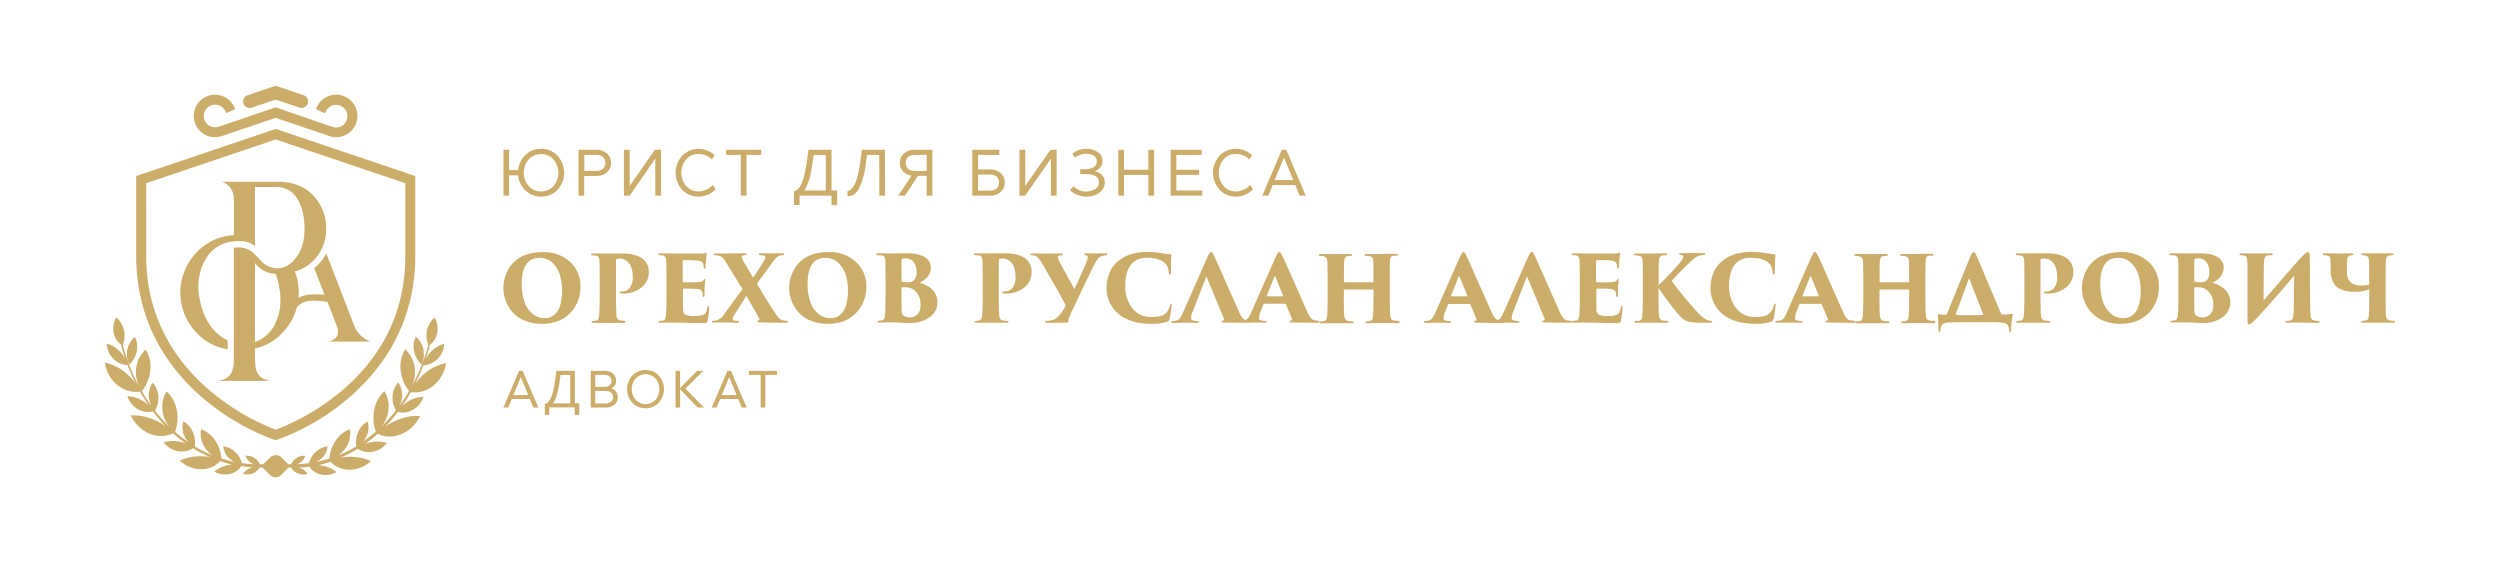 <?xml version="1.0" encoding="UTF-8"?> <svg xmlns="http://www.w3.org/2000/svg" id="Слой_1" data-name="Слой 1" viewBox="0 0 882.38 199.02"><defs><style>.cls-1{fill:#ccac69;}</style></defs><path class="cls-1" d="M45.13,127.32a8.4,8.4,0,0,0,.49,1.35,7.38,7.38,0,0,0,.94-1,8.48,8.48,0,0,0,.76-1.12,8.3,8.3,0,0,0,.92-2.47,7.4,7.4,0,0,0,.12-2.61,7.19,7.19,0,0,0-.75-2.58A7.8,7.8,0,0,0,45,123.26a8.33,8.33,0,0,0-.16,1.33,6.88,6.88,0,0,0,0,1.36A11.05,11.05,0,0,0,45.13,127.32Z"></path><path class="cls-1" d="M72.45,141.2a81.71,81.71,0,0,0,24.33,14l.54.17.54-.17a81.71,81.71,0,0,0,24.33-14c11.12-9.21,24.38-25.5,24.38-50.86V62.14L97.32,45.5,48.07,62.14v28.2C48.07,115.7,61.33,132,72.45,141.2ZM51.59,64.66,97.32,49.22l45.73,15.44V90.34c0,19.22-7.74,35.39-23,48.07a81,81,0,0,1-22.72,13.25c-5.19-1.89-45.73-18.09-45.73-61.32Z"></path><path class="cls-1" d="M151.79,130.38a18.26,18.26,0,0,0-1.66,1.23,19.64,19.64,0,0,0-3.58,3.86c.72-1.42,1.35-2.79,1.9-4.09.17-.38.32-.75.46-1.12s.29-.72.43-1.07a3.05,3.05,0,0,1,.13-.32,7.69,7.69,0,0,0,1.26-.13,8,8,0,0,0,1.31-.42,7.79,7.79,0,0,0,2.34-1.56,8.91,8.91,0,0,0,1.69-2.41,9,9,0,0,0,.75-3,9.75,9.75,0,0,0-2.49,1,11.35,11.35,0,0,0-2.12,1.68,11.06,11.06,0,0,0-.9,1c-.28.37-.53.75-.78,1.15a6.65,6.65,0,0,0-.33.58l.19-.57c.11-.29.21-.58.29-.85.17-.56.33-1.06.47-1.52.29-.91.46-1.64.6-2.14l0,0a7.31,7.31,0,0,0,.61-.52,6.22,6.22,0,0,0,.87-1,7.39,7.39,0,0,0,.65-1.21c.09-.21.17-.43.24-.65s.07-.22.11-.33.05-.23.07-.35a7.84,7.84,0,0,0,.07-2.82,8,8,0,0,0-1-2.75,8.86,8.86,0,0,0-1.79,2.28,8.31,8.31,0,0,0-.94,2.54c0,.11,0,.22,0,.33s0,.22-.05.33,0,.43-.06.65a7.41,7.41,0,0,0,.06,1.33,10.93,10.93,0,0,0,.27,1.29,6.55,6.55,0,0,0,.35.93c-.14.48-.31,1.17-.59,2l-.48,1.5c-.08.28-.19.56-.29.85s-.22.59-.33.9l-.35,1c-.11.33-.26.67-.4,1l-.43,1.06c-.14.36-.29.73-.46,1.1-.7,1.6-1.52,3.32-2.48,5.09a12.27,12.27,0,0,0,1-6.16,11.17,11.17,0,0,0-.38-1.93,9.86,9.86,0,0,0-.7-1.8,11.11,11.11,0,0,0-2.31-3.09,11.68,11.68,0,0,0-1.62,7.43,11.37,11.37,0,0,0,.32,1.91,15.47,15.47,0,0,0,.62,1.89,12.68,12.68,0,0,0,2.06,3.49c-.57,1-1.19,2-1.84,3l-.87,1.28c-.14.22-.29.43-.45.64l-.34.47c.16-.29.3-.57.43-.86a9.53,9.53,0,0,0,.62-2.61,7.93,7.93,0,0,0-.28-2.58,7.18,7.18,0,0,0-1.12-2.32,8,8,0,0,0-2,4.79c0,.22,0,.44,0,.66s0,.43,0,.65a9.77,9.77,0,0,0,.21,1.3,8.91,8.91,0,0,0,1,2.44l-1,1.23q-.25.3-.51.63c-.18.2-.36.4-.53.61l-1.09,1.22c-.36.4-.75.78-1.13,1.18l-.58.59a3.83,3.83,0,0,1-.28.29l0,0a11.59,11.59,0,0,0,2.36-5,10.89,10.89,0,0,0,.18-2q0-.48,0-1c0-.31-.08-.64-.14-.95a10.57,10.57,0,0,0-.52-1.85,10.41,10.41,0,0,0-.86-1.74,12.65,12.65,0,0,0-3.82,8.43c0,.33,0,.66,0,1s0,.65,0,1a13.58,13.58,0,0,0,.84,3.85c-.25.21-.49.44-.75.64-.42.35-.83.72-1.26,1l-1.3,1c-.22.16-.43.33-.65.48L128,156l-.32.22L128,156a7.51,7.51,0,0,0,1.47-2.23,6.83,6.83,0,0,0,.41-1.23,6.92,6.92,0,0,0,.18-1.28,7.31,7.31,0,0,0-.32-2.53,7,7,0,0,0-2,1.65,7.59,7.59,0,0,0-1.35,2.15,8.16,8.16,0,0,0-.68,2.51,9.88,9.88,0,0,0-.07,1.33,8,8,0,0,0,.12,1.18l-.37.22c-.45.27-.89.55-1.36.78a45.58,45.58,0,0,1-4.72,2.23l.4-.25A9.68,9.68,0,0,0,121,159.3c.21-.21.41-.42.59-.64a7.08,7.08,0,0,0,.51-.71,8.61,8.61,0,0,0,1.31-3.11,9.28,9.28,0,0,0,.19-1.66c0-.28,0-.56,0-.83s-.06-.57-.11-.86c-.26.11-.53.21-.79.33s-.5.24-.74.37-.46.29-.68.45-.44.3-.65.47a9.43,9.43,0,0,0-1.16,1.12,9,9,0,0,0-1,1.28c-.16.23-.3.47-.44.72s-.28.48-.41.73a12.61,12.61,0,0,0-.66,1.59c-.1.27-.18.56-.26.85s-.15.56-.21.85a11.41,11.41,0,0,0-.2,1.57c-1,.32-2,.6-2.92.83l-.61.16-.3.07-.3.06-.58.12.44-.22a3,3,0,0,0,.54-.32,8.16,8.16,0,0,0,1-.78,6.07,6.07,0,0,0,.8-.89l.18-.23.16-.26c.1-.17.19-.35.28-.53a7,7,0,0,0,.64-2.28,5.8,5.8,0,0,0-1.2.24,3.73,3.73,0,0,0-.56.2c-.18.08-.37.14-.54.22a6.44,6.44,0,0,0-1,.59c-.32.22-.62.5-.92.75a8.05,8.05,0,0,0-1.51,1.89c-.1.18-.2.37-.29.56s-.18.37-.26.56a7.35,7.35,0,0,0-.3.94l-.18,0-1,.13c-.32,0-.64.09-1,.1l-1.71.12-.3,0a5.78,5.78,0,0,0,1-.5,5.21,5.21,0,0,0,1.18-1.06,4.9,4.9,0,0,0,.75-1.41,3.9,3.9,0,0,0-.84,0,4.28,4.28,0,0,0-.81.12,4.52,4.52,0,0,0-1.47.66l-.33.24-.32.25a5.22,5.22,0,0,0-.57.58,5.28,5.28,0,0,0-.7,1.14h-1l-2.4-2.4a2.81,2.81,0,0,0-4,0l-2.4,2.39H91.7a5.28,5.28,0,0,0-.7-1.14,5.22,5.22,0,0,0-.57-.58l-.31-.25a4.15,4.15,0,0,0-.34-.24,4.43,4.43,0,0,0-1.47-.66,4.29,4.29,0,0,0-.8-.12,3.93,3.93,0,0,0-.84,0,4.87,4.87,0,0,0,.74,1.41,5.21,5.21,0,0,0,1.18,1.06,6.13,6.13,0,0,0,1,.5l-.3,0-1.71-.12c-.31,0-.62-.06-1-.1l-1-.13-.18,0a9.4,9.4,0,0,0-.31-.94,5.69,5.69,0,0,0-.26-.56c-.09-.19-.19-.38-.29-.56a8.05,8.05,0,0,0-1.51-1.89,9.69,9.69,0,0,0-.92-.75,6.83,6.83,0,0,0-1-.59l-.55-.22a3.73,3.73,0,0,0-.56-.2,5.8,5.8,0,0,0-1.2-.24,6.77,6.77,0,0,0,.65,2.28,5.36,5.36,0,0,0,.28.53l.16.26a2,2,0,0,0,.17.23,7.48,7.48,0,0,0,.8.89,9.07,9.07,0,0,0,1,.78,3.33,3.33,0,0,0,.54.32l.44.22-.58-.12-.3-.06-.3-.07-.61-.16c-.94-.23-1.92-.51-2.92-.83a11.41,11.41,0,0,0-.2-1.57c-.06-.29-.13-.57-.21-.85s-.16-.58-.26-.85a11.29,11.29,0,0,0-.66-1.59c-.13-.25-.27-.49-.41-.73s-.28-.49-.43-.72a9.88,9.88,0,0,0-1-1.28,8.77,8.77,0,0,0-1.16-1.12c-.21-.17-.43-.32-.65-.47s-.45-.31-.68-.45-.48-.26-.74-.37-.52-.22-.79-.33c0,.29-.08.58-.1.86a7.61,7.61,0,0,0,0,.83,9.27,9.27,0,0,0,.18,1.66A8.79,8.79,0,0,0,72.31,158a7.08,7.08,0,0,0,.51.71c.19.22.38.43.59.64a11,11,0,0,0,1.36,1.18c.13.09.27.17.41.25a45.71,45.71,0,0,1-4.73-2.23c-.47-.23-.91-.51-1.36-.78l-.36-.22a8,8,0,0,0,.11-1.18,9.87,9.87,0,0,0-.06-1.33,8.46,8.46,0,0,0-.69-2.51,7.59,7.59,0,0,0-1.35-2.15,7.92,7.92,0,0,0-.92-.91,8.8,8.8,0,0,0-1.1-.74,7.07,7.07,0,0,0-.31,2.53,7.87,7.87,0,0,0,.17,1.28,6.16,6.16,0,0,0,.42,1.23A7.48,7.48,0,0,0,66.46,156l.27.27L66.4,156l-.67-.46c-.22-.15-.43-.32-.65-.48l-1.3-1c-.43-.33-.84-.7-1.26-1-.25-.2-.5-.43-.74-.64a14.3,14.3,0,0,0,.84-3.85c0-.33,0-.66,0-1s0-.66,0-1a12.84,12.84,0,0,0-.25-1.89,11.64,11.64,0,0,0-3.58-6.54,10.35,10.35,0,0,0-.85,1.74,10.59,10.59,0,0,0-.53,1.85,7.74,7.74,0,0,0-.13.95c0,.32,0,.64,0,1a13.1,13.1,0,0,0,.18,2,11.59,11.59,0,0,0,2.36,5l0,0-.29-.29-.57-.59c-.38-.4-.77-.78-1.14-1.18l-1.08-1.22-.54-.61q-.25-.33-.51-.63l-1-1.23a8.33,8.33,0,0,0,1-2.44,7.33,7.33,0,0,0,.21-1.3c0-.22,0-.43,0-.65s0-.44,0-.66a7.93,7.93,0,0,0-2-4.79,8.5,8.5,0,0,0-.67,1.12,7.56,7.56,0,0,0-.45,1.2,7.93,7.93,0,0,0-.27,2.58,9.16,9.16,0,0,0,.61,2.61c.13.29.28.57.43.86l-.34-.47c-.16-.21-.31-.42-.45-.64l-.86-1.28c-.66-1-1.27-2-1.85-3a13,13,0,0,0,2.07-3.49,15.42,15.42,0,0,0,.61-1.89,11.37,11.37,0,0,0,.32-1.91,11.67,11.67,0,0,0-1.61-7.43,11,11,0,0,0-2.32,3.09,9.83,9.83,0,0,0-.69,1.8,11.32,11.32,0,0,0,.65,8.09c-1-1.77-1.79-3.49-2.48-5.09-.18-.37-.32-.74-.47-1.1L45.72,129c-.14-.34-.28-.68-.4-1L45,127l-.32-.9c-.11-.29-.21-.57-.3-.85-.17-.54-.33-1-.47-1.5-.29-.84-.46-1.53-.6-2a6.55,6.55,0,0,0,.35-.93,8,8,0,0,0,.27-1.29,7.41,7.41,0,0,0,.06-1.33c0-.22,0-.44-.05-.65l-.06-.33c0-.11,0-.22-.05-.33a8.31,8.31,0,0,0-.94-2.54A8.86,8.86,0,0,0,41.07,112a8.26,8.26,0,0,0-1,2.75,8.08,8.08,0,0,0,.07,2.82c0,.12.05.23.08.35s.06.22.1.33.16.44.25.65a7.34,7.34,0,0,0,.64,1.21,6.28,6.28,0,0,0,.88,1,6,6,0,0,0,.61.52v0c.14.5.31,1.23.61,2.14l.46,1.52c.08.27.19.56.29.85l.2.57-.33-.58c-.26-.4-.51-.78-.78-1.15a9.86,9.86,0,0,0-.91-1,11.35,11.35,0,0,0-2.12-1.68,9.54,9.54,0,0,0-2.48-1,8.77,8.77,0,0,0,.75,3,8.67,8.67,0,0,0,1.68,2.41,7.71,7.71,0,0,0,2.35,1.56,7.58,7.58,0,0,0,1.3.42,7.7,7.7,0,0,0,1.27.13c0,.1.08.21.13.32.13.35.28.71.42,1.07s.29.74.46,1.12c.55,1.3,1.19,2.67,1.91,4.09a19.39,19.39,0,0,0-3.59-3.86,16.83,16.83,0,0,0-1.65-1.23c-.58-.38-1.2-.71-1.8-1A15.17,15.17,0,0,0,37,128a14.3,14.3,0,0,0,.6,2.38c.06.19.13.38.2.57s.16.37.25.55c.17.36.36.71.55,1.06s.41.67.63,1,.47.61.72.9A13.47,13.47,0,0,0,41.55,136a13.2,13.2,0,0,0,1.86,1.18,9.67,9.67,0,0,0,2,.78,10,10,0,0,0,4,.27c.58,1,1.19,2,1.86,3.08l.86,1.31c.11.18.24.36.37.54l-.17-.18a10.45,10.45,0,0,0-2.22-1.64,10.35,10.35,0,0,0-2.49-1.07,8.74,8.74,0,0,0-1.33-.28,8.58,8.58,0,0,0-1.35-.11c.09.26.18.51.29.75a7.67,7.67,0,0,0,.36.7,9.61,9.61,0,0,0,.89,1.27,5.47,5.47,0,0,0,.51.57c.18.17.37.34.56.49a8,8,0,0,0,1.22.83c.21.12.42.23.64.33s.45.18.67.25a7.57,7.57,0,0,0,1.38.3,6.55,6.55,0,0,0,2.53-.16h0c.33.43.67.85,1,1.28l.51.65.53.62,1.09,1.25c.37.42.76.81,1.14,1.22l.23.23a20.59,20.59,0,0,0-4.19-2.35,16.22,16.22,0,0,0-2-.72c-.33-.1-.67-.19-1-.27s-.67-.16-1-.22a15.52,15.52,0,0,0-2.05-.26,18,18,0,0,0-2.08,0,10.76,10.76,0,0,0,.58,1.12c.22.36.44.71.68,1a11.42,11.42,0,0,0,1.61,1.84c.29.28.6.54.9.79a10.72,10.72,0,0,0,1,.68,13.19,13.19,0,0,0,2,1.06,13.35,13.35,0,0,0,2.16.59,10.19,10.19,0,0,0,1.07.15c.36,0,.73,0,1.08,0a9.58,9.58,0,0,0,2.09-.31,8.29,8.29,0,0,0,1.72-.64c.27.24.52.48.79.7.43.36.84.74,1.28,1.08l1.31,1,.66.5.51.36a13.35,13.35,0,0,0-2.44-.72c-.45-.08-.92-.13-1.37-.17a12.31,12.31,0,0,0-1.36,0,10.22,10.22,0,0,0-2.68.49,7.77,7.77,0,0,0,1.12,1.17,8.17,8.17,0,0,0,1.27.94,8.79,8.79,0,0,0,2.84,1,7.59,7.59,0,0,0,2.86-.09,5.51,5.51,0,0,0,1.31-.46,6.62,6.62,0,0,0,.93-.54l.42.25c.46.28.9.58,1.38.82a48.24,48.24,0,0,0,4.34,2.13c-.6-.12-1.2-.22-1.8-.28l-.93-.05c-.32,0-.61,0-.92,0a18.52,18.52,0,0,0-3.65.36,13.57,13.57,0,0,0-1.77.47c-.29.1-.58.2-.86.32l-.84.37a7.38,7.38,0,0,0,.87.72,9.36,9.36,0,0,0,.92.63c.31.2.63.38,1,.55s.67.29,1,.42a12,12,0,0,0,2,.57,13.09,13.09,0,0,0,2,.14q.51,0,1-.06c.33-.05.65-.11,1-.19a9.8,9.8,0,0,0,1.8-.62,7.82,7.82,0,0,0,.81-.43c.26-.17.52-.35.76-.54a7.38,7.38,0,0,0,1.07-1c1,.35,2.06.65,3,.9l.63.17.3.08.31.07.11,0-.64.06a10,10,0,0,0-2.5.56l-.59.22a6,6,0,0,0-.58.25,9.47,9.47,0,0,0-2.13,1.38,10.79,10.79,0,0,0,1.4.61c.24.08.47.15.71.21a6.17,6.17,0,0,0,.73.12,8.75,8.75,0,0,0,1.44.05,5.81,5.81,0,0,0,1.38-.19,7.36,7.36,0,0,0,2.4-1.12c.18-.13.34-.26.5-.4s.31-.31.45-.47a5.24,5.24,0,0,0,.53-.71l.24,0,1,.14c.33,0,.66.1,1,.12l1.67.13a5.2,5.2,0,0,0-.72.26,6.74,6.74,0,0,0-1.44.85,5.8,5.8,0,0,0-1.16,1.16,5.65,5.65,0,0,0,1,.22,5,5,0,0,0,.95,0,5.67,5.67,0,0,0,1.76-.42c.13-.06.27-.12.39-.19a2.92,2.92,0,0,0,.37-.24,5.13,5.13,0,0,0,.66-.56,4.29,4.29,0,0,0,.7-1h.22l.88,0,2.61,2.61a2.81,2.81,0,0,0,4,0l2.61-2.61.69,0h.21a4.61,4.61,0,0,0,.7,1,5.13,5.13,0,0,0,.66.56,2.92,2.92,0,0,0,.37.24l.39.19a5.67,5.67,0,0,0,1.76.42,5,5,0,0,0,1,0,5.23,5.23,0,0,0,.95-.22,5.55,5.55,0,0,0-1.16-1.16,6.5,6.5,0,0,0-1.44-.85,4.41,4.41,0,0,0-.72-.26L107,165c.32,0,.64-.07,1-.12l1-.14.23,0a6.24,6.24,0,0,0,.53.71c.14.16.29.32.45.47s.32.27.5.4a7.36,7.36,0,0,0,2.4,1.12,5.81,5.81,0,0,0,1.38.19,8.67,8.67,0,0,0,1.44-.05,6.17,6.17,0,0,0,.73-.12q.36-.09.72-.21a10.66,10.66,0,0,0,1.39-.61,9.19,9.19,0,0,0-2.12-1.38c-.19-.09-.39-.18-.58-.25l-.6-.22a8.67,8.67,0,0,0-1.23-.36,9.07,9.07,0,0,0-1.27-.2c-.21,0-.42-.05-.64-.06l.11,0,.31-.07.31-.08.62-.17c1-.25,2-.55,3-.9a7.93,7.93,0,0,0,1.07,1c.24.19.5.37.76.54a8,8,0,0,0,.82.43,9.45,9.45,0,0,0,1.79.62c.32.08.64.14,1,.19l1,.06a13,13,0,0,0,2-.14,12,12,0,0,0,2-.57c.34-.13.68-.26,1-.42s.65-.35,1-.55a10.73,10.73,0,0,0,.92-.63,7.29,7.29,0,0,0,.86-.72l-.83-.37c-.29-.12-.58-.22-.87-.32a13.57,13.57,0,0,0-1.77-.47,18.49,18.49,0,0,0-3.64-.36c-.31,0-.61,0-.92,0l-.93.05a18.2,18.2,0,0,0-1.8.28c1.43-.62,2.89-1.33,4.34-2.13.47-.24.92-.54,1.38-.82l.41-.25a6.62,6.62,0,0,0,.93.54,5.84,5.84,0,0,0,1.31.46,7.6,7.6,0,0,0,2.86.09,8.79,8.79,0,0,0,2.84-1,8.17,8.17,0,0,0,1.27-.94,8.36,8.36,0,0,0,1.13-1.17,10.29,10.29,0,0,0-2.69-.49,12.34,12.34,0,0,0-1.36,0c-.45,0-.92.09-1.37.17a13.59,13.59,0,0,0-2.44.72l.51-.36c.23-.16.44-.33.66-.5l1.32-1c.43-.34.85-.72,1.27-1.08s.53-.46.79-.7a8.51,8.51,0,0,0,1.72.64,9.77,9.77,0,0,0,2.09.31c.36,0,.72,0,1.08,0a9.83,9.83,0,0,0,1.07-.15,13.35,13.35,0,0,0,2.16-.59,13.76,13.76,0,0,0,2.05-1.06,9.37,9.37,0,0,0,1-.68c.31-.25.61-.51.9-.79a11,11,0,0,0,1.61-1.84,12.4,12.4,0,0,0,.68-1,9.12,9.12,0,0,0,.58-1.12,18,18,0,0,0-2.08,0,15.52,15.52,0,0,0-2.05.26c-.34.06-.67.14-1,.22s-.68.17-1,.27a16.22,16.22,0,0,0-2,.72,20.52,20.52,0,0,0-4.18,2.35l.22-.23c.38-.41.77-.8,1.14-1.22l1.09-1.25.54-.62.51-.65,1-1.28h0a6.53,6.53,0,0,0,2.53.16,7.3,7.3,0,0,0,1.37-.3c.23-.07.46-.16.68-.25s.43-.21.64-.33a7.89,7.89,0,0,0,1.21-.83c.2-.15.38-.32.57-.49s.34-.37.51-.57a9.55,9.55,0,0,0,.88-1.27,5.77,5.77,0,0,0,.36-.7c.11-.24.2-.49.29-.75a8.78,8.78,0,0,0-1.35.11,9,9,0,0,0-1.33.28,10.52,10.52,0,0,0-2.49,1.07,10.71,10.71,0,0,0-2.22,1.64l-.17.18c.13-.18.26-.36.37-.54l.86-1.31c.67-1,1.29-2.06,1.87-3.08a10.06,10.06,0,0,0,4-.27,9.59,9.59,0,0,0,2-.78,12.14,12.14,0,0,0,1.86-1.18,13.47,13.47,0,0,0,1.63-1.58c.25-.29.5-.59.72-.9s.43-.65.63-1,.38-.7.55-1.06c.09-.18.17-.36.25-.55l.21-.57a14.28,14.28,0,0,0,.59-2.38,15.44,15.44,0,0,0-3.89,1.34C153,129.67,152.36,130,151.79,130.38Z"></path><path class="cls-1" d="M146.2,124.08a8.16,8.16,0,0,0,1.69,3.59,8,8,0,0,0,.93,1,7.54,7.54,0,0,0,.49-1.35,11.05,11.05,0,0,0,.27-1.37,6.88,6.88,0,0,0,0-1.36,9.67,9.67,0,0,0-.17-1.33,7.38,7.38,0,0,0-.94-2.41,7.52,7.52,0,0,0-1.69-2,7.4,7.4,0,0,0-.75,2.58A7.64,7.64,0,0,0,146.2,124.08Z"></path><path class="cls-1" d="M80.32,120.13a16.7,16.7,0,0,1-2.24-1.31c-3.49-2.43-5.88-6.29-7.24-11.61s-1-10,.89-14.08,4.77-6.61,8.55-7.56a13.76,13.76,0,0,1,2.26-.35v0c.21,0,.42-.06.63-.08l.43,0,.35,0h.78l.41,0,.38,0,.39,0,.4.08.37.08.43.12.33.1.5.19.27.11q.38.16.75.36a9.14,9.14,0,0,1,1,.62L90,87h0v-21h7.15A8.54,8.54,0,0,1,104.85,70c1.73,2.76,2.62,6.33,2.62,10.75s-1.07,8-3.17,10.42c-.16.19-2.16,3.06-5.41,3.45A7.61,7.61,0,0,1,93.11,93c-.64-.51-3.52-3.78-4.71-4.51a8.14,8.14,0,0,0-5.86-1v39.79a9.66,9.66,0,0,1-.47,3.28c-.7,2.38-2.31,3.29-5.14,3.87H95.46v0c-3-.64-4.66-1.69-5.22-4.64-.12-.57-.23-3.22-.23-3.22V123a18.76,18.76,0,0,0,9.51-5.36,20.42,20.42,0,0,0,5.26-9.18,6.88,6.88,0,0,1,2.81-1.94c2.59-.92,8,.06,8,.06l3.24,8.3a6.2,6.2,0,0,1,.48,2.25c0,3.08-3.63,3.45-3.63,3.45H130.9a9.45,9.45,0,0,1-5.82-5.49l-9.93-25.66a15.73,15.73,0,0,1-4.25,5.26l3.64,9.31c-2.75-.13-5.81-.36-8.39.73a7.53,7.53,0,0,0-.8.41c.05-.55.09-1.11.09-1.68a20,20,0,0,0-1.39-7.64,15,15,0,0,0,6-3.3l0,0a13.51,13.51,0,0,0,2.4-2.77,15.67,15.67,0,0,0,2.66-9A16.43,16.43,0,0,0,110.56,69Q106,64.15,98,64.16H78.28a9.13,9.13,0,0,1,1.21.51,6.09,6.09,0,0,1,3,5.09,14.56,14.56,0,0,1,.09,1.55V83a19.37,19.37,0,0,0-13,5.9,20.42,20.42,0,0,0-.27,28.48,19.05,19.05,0,0,0,11.1,5.9Zm17.08-6.58A12.52,12.52,0,0,1,90,120.74V92.81a9.39,9.39,0,0,0,7.27,3.83,27.44,27.44,0,0,1,.88,2.86C99.49,104.82,99.24,109.49,97.4,113.55Z"></path><path class="cls-1" d="M75.93,48.43a7.49,7.49,0,0,0,3-.63l18.35-6.2,18.36,6.2a7.5,7.5,0,1,0-4.1-9.26L114.75,40a4,4,0,1,1,3.89,5,3.71,3.71,0,0,1-1-.13v0l-.51-.18-.1,0L97.32,37.9v0h-.07v0L77.51,44.63l-.1,0-.51.18v0a3.83,3.83,0,0,1-1,.13,4,4,0,1,1,3.89-5L83,38.54a7.5,7.5,0,1,0-7.1,9.89Z"></path><path class="cls-1" d="M88.84,38l7.71-2.6a2.31,2.31,0,0,1,1.47,0L105.8,38a2.3,2.3,0,0,0,1.48-4.35L98,30.5a2.37,2.37,0,0,0-1.49,0l-9.14,3.14a2.29,2.29,0,0,0-1.55,2.17h0A2.29,2.29,0,0,0,88.84,38Z"></path><path class="cls-1" d="M191.52,89A16.53,16.53,0,0,0,185.37,90a11.69,11.69,0,0,0-4.37,2.9A12.47,12.47,0,0,0,178.51,97a13.44,13.44,0,0,0-.84,4.74,12.54,12.54,0,0,0,.81,4.4,13.59,13.59,0,0,0,2.39,4,11.43,11.43,0,0,0,4.29,3,15.44,15.44,0,0,0,6.13,1.15q6.21,0,9.9-3.75a13,13,0,0,0,3.69-9.55,11.35,11.35,0,0,0-3.69-8.57A13.49,13.49,0,0,0,191.52,89Zm6.42,17.93a9.62,9.62,0,0,1-1.12,2.88,5.47,5.47,0,0,1-1.55,1.59,4.69,4.69,0,0,1-1.59.74,6.51,6.51,0,0,1-1.42.15,6.43,6.43,0,0,1-4.54-1.75,9.85,9.85,0,0,1-2.74-4.4,19.21,19.21,0,0,1-.84-5.82q0-9.32,6.31-9.31A6.33,6.33,0,0,1,195,92.76a9.9,9.9,0,0,1,2.62,4.3,20.23,20.23,0,0,1,.29,9.83Z"></path><path class="cls-1" d="M220.27,113.22c-.73-.07-1.21-.12-1.42-.16-.78-.15-1.2-.74-1.26-1.75s-.17-3.18-.17-6.82V92.13q0-.7.39-.81a5.8,5.8,0,0,1,.88-.06,4,4,0,0,1,3.07,1.32c1.06,1.15,1.58,2.9,1.58,5.27a6,6,0,0,1-1,3.64,3.46,3.46,0,0,1-3,1.38c-.48,0-.72.11-.72.32s.12.24.36.32a3.56,3.56,0,0,0,1,.1,10.11,10.11,0,0,0,6.33-2.07A6.67,6.67,0,0,0,229,96a5.76,5.76,0,0,0-1.75-4.31c-1.62-1.48-4.23-2.23-7.83-2.23-.49,0-1.3,0-2.41,0s-1.92.05-2.44.05l-2.3-.05-2.94,0c-.47,0-.71.11-.71.33s.19.32.58.32c.69.06,1.1.11,1.23.13.69.15,1.07.7,1.13,1.65q.1,1,.1,7v5.7q0,4.76-.19,6.79a3.53,3.53,0,0,1-.34,1.31,1.09,1.09,0,0,1-.73.5c-.22,0-.54.09-1,.13s-.62.11-.62.32.22.33.65.33l1.63,0,2.14,0,1,0,1.1,0,2.45,0,2.4,0c.43,0,.65-.1.65-.3S220.68,113.22,220.27,113.22Z"></path><path class="cls-1" d="M250.06,108c-.19,0-.32.2-.39.59a6,6,0,0,1-.56,1.71,1.94,1.94,0,0,1-1,.84,8.78,8.78,0,0,1-3,.39,6.58,6.58,0,0,1-3.33-.52c-.48-.34-.72-1.1-.75-2.26v-6.47c0-.28.07-.42.2-.42,1.83,0,3.35,0,4.56.13a2.77,2.77,0,0,1,1.6.45,1.73,1.73,0,0,1,.57,1.13c0,.09,0,.21.06.37a3.46,3.46,0,0,1,0,.38q.14.51.36.51c.19,0,.29-.2.29-.61,0-1.29,0-2.19,0-2.69,0-.34.06-.73.1-1.16s.08-.78.11-1,.05-.45.05-.54c0-.25-.06-.38-.19-.38s-.26.14-.46.42a1.2,1.2,0,0,1-.69.55,9,9,0,0,1-1.67.19c-2.09.07-3.65.08-4.69,0-.17,0-.26-.13-.26-.38V92.13c0-.22.09-.32.26-.32,2.05,0,3.67,0,4.85.16a3.48,3.48,0,0,1,1.56.39,1.34,1.34,0,0,1,.58.9,4.16,4.16,0,0,1,.16,1.13c0,.31.15.46.32.46s.33-.15.33-.46c.11-1.87.19-3,.26-3.46,0-.26.05-.5.08-.73s0-.38.06-.48,0-.17,0-.21c0-.19-.07-.29-.2-.29a3.41,3.41,0,0,0-.51.13,9.92,9.92,0,0,1-1.75.13h-4.5l-4.62,0-2.25-.05c-1.07,0-1.92,0-2.57,0-.48,0-.71.1-.71.29s.19.34.58.36l.47,0a5.55,5.55,0,0,1,.6.07c.71.17,1.1.73,1.16,1.68s.1,3.35.1,7v5.7c0,2.17,0,3.91-.1,5.2a12.4,12.4,0,0,1-.27,2.53,1.05,1.05,0,0,1-.83.87,8.89,8.89,0,0,1-1,.13c-.43,0-.65.11-.65.32s.26.33.78.33,1.41,0,2.41-.05,1.75,0,2.25,0c1,0,2.61,0,4.74.1s4,.09,5.54.09a3.46,3.46,0,0,0,1.22-.13c.18-.08.33-.33.43-.74s.2-1,.33-2a18.19,18.19,0,0,0,.19-2.32C250.35,108.28,250.25,108,250.06,108Z"></path><path class="cls-1" d="M277.59,113.22c-.46,0-.84-.1-1.17-.16a3.18,3.18,0,0,1-1.94-1.26q-1.62-2.14-7.34-11.68l5.34-7.28a13.51,13.51,0,0,1,1.63-2,2.91,2.91,0,0,1,1.28-.66,6.9,6.9,0,0,1,.84-.13c.41,0,.61-.12.61-.36s-.2-.29-.61-.29-1.26,0-2.15,0l-1.7.05-1.75-.05c-.95,0-1.66,0-2.13,0s-.65.11-.65.33.16.32.49.32c.49,0,.86.09,1.1.13.49.09.74.28.74.58a2.71,2.71,0,0,1-.55,1.33c-1.4,2.3-2.67,4.28-3.82,5.92-.13-.24-.59-1-1.4-2.38s-1.47-2.48-2-3.38a3.7,3.7,0,0,1-.65-1.52.54.54,0,0,1,.45-.55,4.07,4.07,0,0,1,.81-.13c.37,0,.55-.16.55-.36s-.24-.29-.71-.29c-.67,0-1.65,0-2.94,0l-2.11.05c-1,0-1.89,0-2.65,0l-1.73,0-.76,0c-.47,0-.71.1-.71.29s.16.34.49.36l.38,0,.55.08a3.14,3.14,0,0,1,1.67.78,9.72,9.72,0,0,1,1.44,2l5.56,9.09-6.34,8.7a5.31,5.31,0,0,1-2.81,2.33,3.59,3.59,0,0,1-1.07.13c-.37,0-.55.11-.55.32s.21.33.61.33l1.62-.05,2.07,0q.64,0,2.49.06l2.14.07c.43,0,.65-.11.65-.33s-.21-.35-.62-.35l-.84-.1c-.5-.06-.77-.27-.81-.61a2.79,2.79,0,0,1,.52-1.3l4.33-6.82,1.28,2.21,1.86,3.24c.58,1,1,1.84,1.36,2.44.21.39.12.65-.29.78s-.39.17-.39.32.21.3.65.32q3.13.17,9.57.17c.43,0,.65-.11.65-.33S278,113.22,277.59,113.22Z"></path><path class="cls-1" d="M292.4,89A16.51,16.51,0,0,0,286.26,90a11.61,11.61,0,0,0-4.37,2.9A12.47,12.47,0,0,0,279.4,97a13.44,13.44,0,0,0-.84,4.74,12.75,12.75,0,0,0,.8,4.4,13.41,13.41,0,0,0,2.4,4,11.39,11.39,0,0,0,4.28,3,15.51,15.51,0,0,0,6.13,1.15q6.21,0,9.9-3.75a13,13,0,0,0,3.69-9.55,11.35,11.35,0,0,0-3.69-8.57A13.48,13.48,0,0,0,292.4,89Zm6.42,17.93a9.39,9.39,0,0,1-1.11,2.88,5.5,5.5,0,0,1-1.56,1.59,4.65,4.65,0,0,1-1.58.74,6.67,6.67,0,0,1-1.43.15,6.44,6.44,0,0,1-4.54-1.75,9.92,9.92,0,0,1-2.73-4.4,19.21,19.21,0,0,1-.84-5.82q0-9.32,6.3-9.31a6.33,6.33,0,0,1,4.58,1.79,9.9,9.9,0,0,1,2.62,4.3,18.38,18.38,0,0,1,.76,5.39A18.72,18.72,0,0,1,298.82,106.89Z"></path><path class="cls-1" d="M324.62,99.8q3.94-2,3.94-5.41a4.17,4.17,0,0,0-.18-1.21,4,4,0,0,0-.72-1.31,5.3,5.3,0,0,0-1.41-1.23,8.64,8.64,0,0,0-2.36-.87,14.86,14.86,0,0,0-3.45-.36l-2.32,0c-1.21,0-2.2.05-3,.05-.5,0-1.31,0-2.44-.05s-2.05,0-2.74,0c-.43,0-.64.11-.64.33s.19.3.58.32l.63.06.57,0c.92.08,1.4.73,1.42,1.94q.06,2.07.06,6.69v4.79q0,5-.19,7.73c-.09,1.08-.43,1.67-1,1.78-.21,0-.53.09-1,.13s-.64.11-.64.32.22.33.68.33,1.42,0,2.45-.05,1.78,0,2.24,0c.3,0,1.27,0,2.91.1s2.66.09,3.07.09a11.11,11.11,0,0,0,7.18-2.11,6.31,6.31,0,0,0,2.62-5Q330.89,101.71,324.62,99.8Zm-6.44-7.86c0-.33.11-.52.32-.59a3.57,3.57,0,0,1,1.17-.16,3.29,3.29,0,0,1,2.84,1.38,5.66,5.66,0,0,1,1,3.44,3.77,3.77,0,0,1-1.07,3.07,3,3,0,0,1-1.94.52,11.4,11.4,0,0,1-2-.13.31.31,0,0,1-.29-.32Zm5.61,19a3.58,3.58,0,0,1-2.57,1.08,4.15,4.15,0,0,1-2.13-.51,1.21,1.21,0,0,1-.62-.6,4.11,4.11,0,0,1-.23-1.18c0-.74-.06-2.56-.06-5.47v-2.62c0-.15.06-.22.19-.22a8.64,8.64,0,0,1,1.62,0,4.7,4.7,0,0,1,3,1.22,6.5,6.5,0,0,1,1.91,5A4.4,4.4,0,0,1,323.79,111Z"></path><path class="cls-1" d="M354.6,89.41c-.5,0-1.3,0-2.41,0s-1.92.05-2.44.05l-2.3-.05-2.94,0c-.48,0-.71.11-.71.33s.19.32.58.32c.69.06,1.1.11,1.23.13.69.15,1.06.7,1.13,1.65.06.69.1,3,.1,7v5.7q0,4.76-.2,6.79a3.34,3.34,0,0,1-.34,1.31,1.05,1.05,0,0,1-.72.5c-.22,0-.54.09-1,.13s-.62.11-.62.32.22.33.65.33l1.63,0,2.14,0,1,0,1.1,0,2.46,0,2.4,0c.43,0,.64-.1.64-.3s-.2-.35-.61-.35c-.73-.07-1.21-.12-1.42-.16-.78-.15-1.2-.74-1.27-1.75s-.16-3.18-.16-6.82V92.13q0-.7.39-.81a5.75,5.75,0,0,1,.87-.06,4,4,0,0,1,3.08,1.32c1.05,1.15,1.58,2.9,1.58,5.27a6,6,0,0,1-1,3.64,3.45,3.45,0,0,1-3,1.38c-.47,0-.71.11-.71.32s.12.24.36.32a3.51,3.51,0,0,0,1,.1,10.08,10.08,0,0,0,6.32-2.07,6.67,6.67,0,0,0,2.7-5.59,5.75,5.75,0,0,0-1.74-4.31C360.81,90.16,358.2,89.41,354.6,89.41Z"></path><path class="cls-1" d="M390.24,89.41l-2,0-1.91.05c-.5,0-1.09,0-1.77-.05l-1.14,0q-.75,0-.75.33c0,.19.19.31.55.35s.71.3.71.71a5.7,5.7,0,0,1-.48,1.75c-2.05,4.77-3.46,7.91-4.24,9.45q-.39-.66-2.76-5t-2.61-4.88a3.41,3.41,0,0,1-.48-1.3.54.54,0,0,1,.22-.48,2.19,2.19,0,0,1,1-.2c.34,0,.52-.13.52-.39s-.19-.29-.55-.29c-.8,0-1.82,0-3.06,0l-1.92.05-2.53-.05-2.68,0c-.43,0-.65.1-.65.29s.21.36.62.36a2.84,2.84,0,0,1,1.76.53,10.08,10.08,0,0,1,1.63,2.22c.8,1.31,2.18,3.7,4.16,7.15s3.29,5.85,4,7.21a1,1,0,0,1,.06.94,9.43,9.43,0,0,1-1.29,2.13,7.85,7.85,0,0,1-2.3,2.33,6.83,6.83,0,0,1-3,.62c-.39,0-.58.12-.58.35s.21.33.64.33c4.42,0,6.87,0,7.35-.1.17,0,.28-.15.32-.39a3.38,3.38,0,0,1,.11-.76,8.36,8.36,0,0,1,.33-1c.14-.35.26-.64.37-.88l.42-.9.32-.68q6.6-14,7.9-16.4A8.51,8.51,0,0,1,387.79,91a2.36,2.36,0,0,1,1.26-.68,7.63,7.63,0,0,1,1.16-.2c.43,0,.65-.17.65-.39S390.65,89.41,390.24,89.41Z"></path><path class="cls-1" d="M413.37,107.14c-.19,0-.37.3-.52.9a5.12,5.12,0,0,1-1.06,2.17,4.2,4.2,0,0,1-2.12,1.33,14.7,14.7,0,0,1-3.45.32,8,8,0,0,1-6.56-3.06,12.35,12.35,0,0,1-2.49-8.07c0-3.81.94-6.54,2.84-8.18A7,7,0,0,1,404.77,91q4.59,0,6.53,2a4.89,4.89,0,0,1,1.23,3.16c0,.46.17.68.39.68s.34-.25.39-.77c0-.28,0-.9,0-1.85s0-1.59,0-1.94.05-.62.07-.95,0-.6.06-.79a3.05,3.05,0,0,0,0-.39.36.36,0,0,0-.36-.42c-.43,0-1.5-.16-3.2-.42a30.36,30.36,0,0,0-4.6-.39,20.62,20.62,0,0,0-6.08.79,13.25,13.25,0,0,0-4.62,2.54,10.18,10.18,0,0,0-3.11,4.34,13.66,13.66,0,0,0-.9,4.62,11.89,11.89,0,0,0,4.07,9.51q4.25,3.55,11.74,3.56a15.79,15.79,0,0,0,5.57-.75,1.14,1.14,0,0,0,.84-.93,28.3,28.3,0,0,0,.71-4.92C413.63,107.33,413.54,107.14,413.37,107.14Z"></path><path class="cls-1" d="M465.16,113.22c-.63-.07-1-.11-1-.13a2.41,2.41,0,0,1-1.5-.86,10.66,10.66,0,0,1-1.44-2.6c-.58-1.32-1.54-3.48-2.88-6.5s-2.55-5.75-3.62-8.19-1.74-3.91-2-4.43c-.51-1.08-.9-1.62-1.16-1.62s-.77.63-1.33,1.88l-8.63,19.54a8.36,8.36,0,0,1-1.1,2,2.35,2.35,0,0,1-.92.66,2.51,2.51,0,0,1-1-.69,10.66,10.66,0,0,1-1.44-2.6c-.58-1.32-1.54-3.48-2.88-6.5s-2.54-5.75-3.62-8.19l-2-4.43a13.24,13.24,0,0,0-.68-1.28c-.15-.22-.3-.34-.45-.34-.35,0-.8.63-1.36,1.88l-8.64,19.54a8,8,0,0,1-1.1,2,2.3,2.3,0,0,1-1.36.83c-.23,0-.59.09-1.06.13s-.59.11-.59.32.22.33.65.33c.65,0,1.49,0,2.52-.05l1.59,0c.58,0,1.32,0,2.21,0s1.58.05,2.06.05.68-.11.68-.33-.22-.3-.65-.32c-.65-.07-1-.11-1.07-.13-.64-.07-1-.39-1-1a6.26,6.26,0,0,1,.52-2.07l4.79-12.29c.06-.17.14-.17.22,0l6.12,14.75c.11.32,0,.51-.39.58s-.45.19-.45.39.24.29.74.29l6,.08.11,0h2.74a1.87,1.87,0,0,0,.61-.08l.75,0c.59,0,1.32,0,2.22,0s1.58.05,2.05.05.68-.11.68-.33-.19-.32-.58-.32l-.47,0-.66-.08c-.65-.07-1-.39-1-1a6.26,6.26,0,0,1,.52-2.07l1-2.65a.31.31,0,0,1,.29-.23h7.41c.15,0,.23.06.25.19l2.17,5.15c.11.32,0,.51-.39.58s-.45.19-.45.39.24.29.71.29c4.14.06,7.12.1,8.93.1q.84,0,.84-.33C465.77,113.33,465.57,113.22,465.16,113.22Zm-12.39-8.64h-5.53c-.13,0-.18,0-.13-.16l2.75-6.92c.06-.17.14-.17.22,0l2.85,6.92C453,104.53,452.94,104.58,452.77,104.58Z"></path><path class="cls-1" d="M493.46,113.22l-.6,0-.82-.08a1.51,1.51,0,0,1-1-.53,2.52,2.52,0,0,1-.35-1.25c-.11-.9-.16-3.18-.16-6.82v-5.7q0-5.85.06-6.89.13-1.55,1.2-1.71l.32,0,.39,0,.42,0c.33,0,.49-.11.49-.32s-.22-.33-.65-.33l-3.14,0-2.26.07-1,0-2.1,0-2,0c-.43,0-.65.11-.65.33s.2.32.62.32l1.13.1a1.6,1.6,0,0,1,1,.56,2.3,2.3,0,0,1,.36,1.15q.06,1,.06,6.6v.68c0,.15-.06.23-.19.23H474.54c-.13,0-.2-.08-.2-.23v-.68q0-5.37.1-6.4a3.9,3.9,0,0,1,.27-1.28,1.1,1.1,0,0,1,.83-.6,9.61,9.61,0,0,1,1.13-.13c.39,0,.58-.11.58-.32s-.22-.33-.67-.33l-2.74,0-2.6.05-2.14-.05c-1.27,0-2.26,0-3,0-.48,0-.71.1-.71.29s.21.34.64.36.78.08.91.1a1.69,1.69,0,0,1,1.15.58,2.52,2.52,0,0,1,.4,1.33q.11,1.55.1,6.79v5.63c0,3-.06,5.18-.16,6.69-.09,1.19-.47,1.82-1.14,1.91-.43.06-.76.11-1,.13s-.55.12-.55.35.24.3.71.3l2.64-.05,2.09,0,1.21,0,2.54,0,2.23,0c.43,0,.65-.11.65-.33s-.21-.32-.62-.32l-1.36-.16c-.8-.13-1.25-.7-1.36-1.72s-.16-3.09-.16-5.79v-3.36c0-.13.07-.19.2-.19h10.09a.17.17,0,0,1,.19.19v2.62q0,4.43-.19,6.47a3.44,3.44,0,0,1-.29,1.26,1.13,1.13,0,0,1-.78.55,6.59,6.59,0,0,1-1,.13c-.41,0-.62.1-.62.29s.24.36.72.36,1.53,0,2.71-.05l1.91,0,2.43,0c1.55,0,2.77.05,3.65.05.43,0,.65-.11.65-.33S493.82,113.22,493.46,113.22Z"></path><path class="cls-1" d="M554.24,113.22c-.63-.07-1-.11-1-.13a2.41,2.41,0,0,1-1.5-.86,10.66,10.66,0,0,1-1.44-2.6c-.58-1.32-1.54-3.48-2.88-6.5s-2.55-5.75-3.62-8.19-1.74-3.91-2-4.43a13.24,13.24,0,0,0-.68-1.28c-.15-.22-.3-.34-.45-.34-.34,0-.8.63-1.36,1.88l-8.63,19.54a8.36,8.36,0,0,1-1.1,2,2.35,2.35,0,0,1-.92.66,2.51,2.51,0,0,1-1-.69,10.66,10.66,0,0,1-1.44-2.6c-.58-1.32-1.54-3.48-2.88-6.5s-2.54-5.75-3.62-8.19l-2-4.43q-.78-1.62-1.17-1.62c-.32,0-.76.63-1.32,1.88l-8.64,19.54a8,8,0,0,1-1.1,2,2.3,2.3,0,0,1-1.36.83c-.23,0-.58.09-1,.13s-.62.11-.62.32.22.33.65.33c.65,0,1.49,0,2.52-.05l1.59,0c.58,0,1.32,0,2.21,0s1.58.05,2.06.05.68-.11.68-.33-.2-.32-.59-.32l-.46,0-.67-.08c-.64-.07-1-.39-1-1a6.26,6.26,0,0,1,.52-2.07l1-2.65c.07-.15.16-.23.29-.23h7.41c.15,0,.24.06.26.19l2.17,5.15c.11.32,0,.51-.39.58s-.45.19-.45.39.23.29.71.29l6.07.08.1,0h2.75a1.87,1.87,0,0,0,.61-.08l.75,0c.58,0,1.32,0,2.22,0s1.58.05,2.05.05.68-.11.68-.33-.21-.3-.65-.32c-.64-.07-1-.11-1.06-.13-.65-.07-1-.39-1-1a6.26,6.26,0,0,1,.52-2.07l4.78-12.29c.07-.17.14-.17.23,0l6.11,14.75c.11.32,0,.51-.39.58s-.45.19-.45.39.25.29.75.29c4.14.06,7.1.1,8.89.1q.84,0,.84-.33C554.85,113.33,554.65,113.22,554.24,113.22Zm-36.46-8.64h-5.53c-.13,0-.17,0-.13-.16l2.75-6.92c.07-.17.14-.17.23,0l2.84,6.92C518,104.53,518,104.58,517.78,104.58Z"></path><path class="cls-1" d="M572.48,108c-.19,0-.32.2-.39.59a6,6,0,0,1-.56,1.71,1.94,1.94,0,0,1-1,.84,8.82,8.82,0,0,1-3,.39,6.58,6.58,0,0,1-3.33-.52,2.75,2.75,0,0,1-.75-2.26v-6.47c0-.28.07-.42.2-.42,1.83,0,3.35,0,4.56.13a2.77,2.77,0,0,1,1.6.45,1.73,1.73,0,0,1,.57,1.13c0,.09,0,.21.06.37a3.46,3.46,0,0,1,0,.38q.13.51.36.51c.19,0,.29-.2.29-.61,0-1.29,0-2.19,0-2.69,0-.34,0-.73.1-1.16s.08-.78.11-1,0-.45,0-.54c0-.25-.06-.38-.19-.38s-.26.14-.46.42a1.2,1.2,0,0,1-.69.55,9,9,0,0,1-1.67.19c-2.09.07-3.65.08-4.69,0-.17,0-.26-.13-.26-.38V92.13c0-.22.09-.32.26-.32,2.05,0,3.67,0,4.85.16a3.52,3.52,0,0,1,1.56.39,1.34,1.34,0,0,1,.58.9,4.16,4.16,0,0,1,.16,1.13c0,.31.15.46.32.46s.33-.15.33-.46c.1-1.87.19-3,.25-3.46,0-.26,0-.5.09-.73s0-.38.06-.48,0-.17,0-.21c0-.19-.07-.29-.2-.29a3.41,3.41,0,0,0-.51.13,10,10,0,0,1-1.75.13h-4.5l-4.62,0-2.25-.05c-1.07,0-1.93,0-2.57,0-.48,0-.71.1-.71.29s.19.34.58.36l.47,0a5.55,5.55,0,0,1,.6.07c.71.17,1.1.73,1.16,1.68s.1,3.35.1,7v5.7c0,2.17,0,3.91-.1,5.2a12.23,12.23,0,0,1-.28,2.53,1,1,0,0,1-.82.87,8.89,8.89,0,0,1-1,.13c-.43,0-.65.11-.65.32s.26.33.78.33,1.41,0,2.41-.05,1.75,0,2.25,0c1,0,2.61,0,4.74.1s4,.09,5.54.09a3.46,3.46,0,0,0,1.22-.13c.18-.08.33-.33.43-.74s.2-1,.33-2a18.19,18.19,0,0,0,.19-2.32C572.77,108.28,572.67,108,572.48,108Z"></path><path class="cls-1" d="M603.66,113.22a6,6,0,0,1-1.49-.42,15.56,15.56,0,0,1-3.39-3c-1.13-1.16-2.71-3-4.76-5.49s-3.38-4.24-4-5.21q3.24-3.5,6-6.11a21.78,21.78,0,0,1,2.24-2,5.23,5.23,0,0,1,1.93-.84,7.76,7.76,0,0,1,1.16-.19c.39,0,.58-.13.58-.32s-.22-.3-.68-.3l-1.77,0-2.88,0q-1,0-1.86,0c-.6,0-1.12,0-1.57,0s-.52.1-.52.3.18.28.55.32a2.23,2.23,0,0,1,.73.27.54.54,0,0,1,.18.44c0,.48-.56,1.36-1.68,2.65q-4.18,4.69-7,7.31V98.79q0-5.15.09-6.69a3.38,3.38,0,0,1,.34-1.38,1.33,1.33,0,0,1,1.06-.56l.59-.07.38,0c.38,0,.58-.14.58-.36s-.23-.29-.68-.29l-3,0-2.36.05-1,0-2.12,0-1.8,0c-.58,0-.87.1-.87.29s.23.36.68.36l1.23.13c.73.15,1.13.7,1.19,1.65q.1,1,.1,7v5.7c0,3.14-.06,5.4-.19,6.76,0,.38-.09.68-.13.89a1.39,1.39,0,0,1-.32.61,1.13,1.13,0,0,1-.75.37l-.32,0-.37,0-.31,0c-.39,0-.58.11-.58.32s.21.33.64.33l1.67,0,2.2,0,1,0,1.1,0,2.44,0,2.35,0c.41,0,.61-.11.61-.33s-.18-.32-.55-.32l-1.39-.13c-.84-.13-1.3-.72-1.39-1.78s-.16-3.4-.16-6.82v-2.85q1.74,2.58,4,5.55c1.53,2,2.75,3.45,3.68,4.44a5.85,5.85,0,0,0,2.7,1.8,18.14,18.14,0,0,0,4.7.44h3.17c.43,0,.65-.1.65-.3S604.11,113.24,603.66,113.22Z"></path><path class="cls-1" d="M626.5,107.14c-.2,0-.37.3-.52.9a5.24,5.24,0,0,1-1.07,2.17,4.16,4.16,0,0,1-2.12,1.33,14.67,14.67,0,0,1-3.44.32,8.05,8.05,0,0,1-6.57-3.06,12.35,12.35,0,0,1-2.49-8.07q0-5.72,2.85-8.18A6.93,6.93,0,0,1,617.89,91q4.59,0,6.54,2a5,5,0,0,1,1.23,3.16c0,.46.17.68.38.68s.35-.25.39-.77c0-.28,0-.9.05-1.85s0-1.59,0-1.94,0-.62.07-.95,0-.6.06-.79,0-.33,0-.39c0-.26-.12-.4-.35-.42-.44,0-1.5-.16-3.21-.42a30.23,30.23,0,0,0-4.59-.39,20.58,20.58,0,0,0-6.08.79,13.29,13.29,0,0,0-4.63,2.54,10.16,10.16,0,0,0-3.1,4.34,13.45,13.45,0,0,0-.91,4.62,11.87,11.87,0,0,0,4.08,9.51q4.23,3.55,11.74,3.56a15.73,15.73,0,0,0,5.56-.75,1.11,1.11,0,0,0,.84-.93,27.6,27.6,0,0,0,.72-4.92C626.76,107.33,626.67,107.14,626.5,107.14Z"></path><path class="cls-1" d="M654.22,113.22c-.63-.07-1-.11-1-.13a2.41,2.41,0,0,1-1.5-.86,10.66,10.66,0,0,1-1.44-2.6c-.58-1.32-1.54-3.48-2.88-6.5s-2.54-5.75-3.62-8.19-1.74-3.91-2-4.43c-.51-1.08-.9-1.62-1.16-1.62s-.77.63-1.33,1.88l-8.63,19.54a8.36,8.36,0,0,1-1.1,2,2.3,2.3,0,0,1-1.36.83c-.24,0-.58.09-1,.13s-.61.11-.61.32.22.33.65.33c.64,0,1.48,0,2.52-.05l1.58,0c.59,0,1.32,0,2.22,0s1.58.05,2,.05.68-.11.68-.33-.19-.32-.58-.32l-.47,0-.66-.08c-.65-.07-1-.39-1-1a6.26,6.26,0,0,1,.52-2.07l1-2.65a.31.31,0,0,1,.29-.23h7.41a.23.23,0,0,1,.26.19l2.16,5.15c.11.32,0,.51-.39.58s-.45.19-.45.39.24.29.71.29c4.14.06,7.12.1,8.93.1q.84,0,.84-.33C654.83,113.33,654.63,113.22,654.22,113.22Zm-12.39-8.64H636.3c-.13,0-.17,0-.13-.16l2.75-6.92c.06-.17.14-.17.22,0l2.85,6.92C642.05,104.53,642,104.58,641.83,104.58Z"></path><path class="cls-1" d="M682.52,113.22l-.6,0-.82-.08a1.46,1.46,0,0,1-1-.53,2.41,2.41,0,0,1-.36-1.25c-.11-.9-.16-3.18-.16-6.82v-5.7q0-5.85.06-6.89.14-1.55,1.2-1.71l.32,0,.39,0,.42,0c.33,0,.49-.11.49-.32s-.22-.33-.65-.33l-3.14,0-2.26.07-1,0-2.1,0-2,0c-.43,0-.65.11-.65.33s.21.32.62.32l1.13.1a1.6,1.6,0,0,1,1,.56,2.3,2.3,0,0,1,.36,1.15q.06,1,.06,6.6v.68c0,.15-.06.23-.19.23H663.6c-.13,0-.2-.08-.2-.23v-.68c0-3.58,0-5.71.1-6.4a3.87,3.87,0,0,1,.28-1.28,1.08,1.08,0,0,1,.82-.6,9.61,9.61,0,0,1,1.13-.13c.39,0,.58-.11.58-.32s-.22-.33-.67-.33l-2.74,0-2.6.05-2.14-.05c-1.27,0-2.26,0-3,0-.48,0-.71.1-.71.29s.21.34.64.36.78.08.91.1a1.69,1.69,0,0,1,1.15.58,2.52,2.52,0,0,1,.4,1.33q.1,1.55.1,6.79v5.63c0,3-.06,5.18-.16,6.69-.09,1.19-.47,1.82-1.14,1.91-.43.06-.76.11-1,.13s-.55.12-.55.35.24.3.71.3l2.64-.05,2.09,0,1.21,0,2.54,0,2.23,0c.43,0,.65-.11.65-.33s-.21-.32-.62-.32l-1.36-.16c-.79-.13-1.25-.7-1.36-1.72s-.16-3.09-.16-5.79v-3.36c0-.13.07-.19.2-.19h10.09a.17.17,0,0,1,.19.19v2.62q0,4.43-.19,6.47a3.24,3.24,0,0,1-.29,1.26,1.13,1.13,0,0,1-.78.55,6.59,6.59,0,0,1-1,.13c-.41,0-.62.1-.62.29s.24.36.72.36,1.53,0,2.71-.05l1.91,0,2.43,0c1.55,0,2.77.05,3.65.05.43,0,.65-.11.65-.33S682.89,113.22,682.52,113.22Z"></path><path class="cls-1" d="M710.08,110.79a18,18,0,0,1-3.14.23.78.78,0,0,1-.71-.52q-1.46-3.33-4.85-11.37t-3.85-9.07l-.12-.23a1.63,1.63,0,0,0-.13-.24l-.11-.19a1.18,1.18,0,0,0-.11-.18l-.11-.13a.65.65,0,0,0-.15-.1.4.4,0,0,0-.15,0,.75.75,0,0,0-.59.39,10.26,10.26,0,0,0-.8,1.58l-8,19.6c-.17.35-.37.52-.58.52a13.91,13.91,0,0,1-2.39-.16.55.55,0,0,0-.25,0s-.08.12-.08.27,0,.75.1,1.91.11,2.26.13,3.27q0,.84.36.84c.19,0,.31-.25.35-.74a3.14,3.14,0,0,1,.73-2,3.8,3.8,0,0,1,2.41-.64c1.49-.07,2.79-.1,3.91-.1h10.51c1.36,0,2.72,0,4.08.16a3.13,3.13,0,0,1,1.92.66,2.7,2.7,0,0,1,.67,1.86c0,.52.12.78.35.78s.36-.26.36-.78a28.67,28.67,0,0,1,.55-5.17.78.78,0,0,0,0-.44C710.33,110.77,710.23,110.75,710.08,110.79Zm-10.26.36a31.06,31.06,0,0,1-3.39.1h-2.3c-2,0-3.15,0-3.56-.1-.19,0-.29-.12-.29-.23a15.59,15.59,0,0,1,.59-1.62q1.74-4.62,4-10.89c.06-.13.13-.13.19,0q1.06,2.61,2.88,7.29c1.21,3.12,1.85,4.79,1.94,5S700,111.13,699.82,111.15Z"></path><path class="cls-1" d="M722.27,89.41c-.49,0-1.3,0-2.41,0s-1.92.05-2.44.05l-2.3-.05-2.94,0c-.47,0-.71.11-.71.33s.19.32.58.32c.69.06,1.1.11,1.23.13.69.15,1.07.7,1.13,1.65q.11,1,.1,7v5.7q0,4.76-.19,6.79a3.53,3.53,0,0,1-.34,1.31,1.09,1.09,0,0,1-.73.5c-.22,0-.54.09-1,.13s-.62.11-.62.32.22.33.65.33l1.63,0,2.14,0,1,0,1.1,0,2.46,0,2.39,0c.43,0,.65-.1.65-.3s-.21-.35-.62-.35c-.73-.07-1.21-.12-1.42-.16-.78-.15-1.2-.74-1.26-1.75s-.16-3.18-.16-6.82V92.13c0-.47.13-.74.38-.81a5.8,5.8,0,0,1,.88-.06,4,4,0,0,1,3.07,1.32c1.06,1.15,1.58,2.9,1.58,5.27a6,6,0,0,1-1,3.64,3.46,3.46,0,0,1-3,1.38c-.48,0-.72.11-.72.32s.12.24.36.32a3.56,3.56,0,0,0,1,.1,10.11,10.11,0,0,0,6.33-2.07,6.67,6.67,0,0,0,2.7-5.59,5.72,5.72,0,0,0-1.75-4.31C728.48,90.16,725.87,89.41,722.27,89.41Z"></path><path class="cls-1" d="M748.67,89A16.53,16.53,0,0,0,742.52,90a11.69,11.69,0,0,0-4.37,2.9A12.47,12.47,0,0,0,735.66,97a13.44,13.44,0,0,0-.84,4.74,12.54,12.54,0,0,0,.81,4.4,13.41,13.41,0,0,0,2.4,4,11.31,11.31,0,0,0,4.28,3,15.44,15.44,0,0,0,6.13,1.15q6.21,0,9.9-3.75A13,13,0,0,0,762,101a11.35,11.35,0,0,0-3.69-8.57A13.48,13.48,0,0,0,748.67,89Zm6.42,17.93a9.62,9.62,0,0,1-1.12,2.88,5.47,5.47,0,0,1-1.55,1.59,4.69,4.69,0,0,1-1.59.74,6.51,6.51,0,0,1-1.42.15,6.43,6.43,0,0,1-4.54-1.75,9.85,9.85,0,0,1-2.74-4.4,19.21,19.21,0,0,1-.84-5.82q0-9.32,6.31-9.31a6.33,6.33,0,0,1,4.58,1.79,9.9,9.9,0,0,1,2.62,4.3,20.23,20.23,0,0,1,.29,9.83Z"></path><path class="cls-1" d="M780.88,99.8q3.95-2,4-5.41a4.17,4.17,0,0,0-.18-1.21,4.07,4.07,0,0,0-.73-1.31,5.1,5.1,0,0,0-1.4-1.23,8.72,8.72,0,0,0-2.37-.87,14.83,14.83,0,0,0-3.44-.36l-2.33,0c-1.21,0-2.2.05-3,.05-.49,0-1.3,0-2.44-.05s-2,0-2.73,0c-.43,0-.65.11-.65.33s.2.3.59.32l.63.06.56,0c.93.08,1.4.73,1.43,1.94q.06,2.07.06,6.69v4.79q0,5-.19,7.73c-.09,1.08-.44,1.67-1,1.78-.22,0-.54.09-1,.13s-.65.11-.65.32.23.33.68.33c.61,0,1.43,0,2.46-.05s1.78,0,2.23,0,1.28,0,2.91.1,2.67.09,3.08.09a11.12,11.12,0,0,0,7.18-2.11,6.34,6.34,0,0,0,2.62-5Q787.16,101.71,780.88,99.8Zm-6.43-7.86c0-.33.1-.52.32-.59a3.55,3.55,0,0,1,1.16-.16,3.32,3.32,0,0,1,2.85,1.38,5.65,5.65,0,0,1,1,3.44,3.74,3.74,0,0,1-1.07,3.07,2.92,2.92,0,0,1-1.94.52,11.34,11.34,0,0,1-2-.13.31.31,0,0,1-.29-.32Zm5.61,19a3.6,3.6,0,0,1-2.57,1.08,4.16,4.16,0,0,1-2.14-.51,1.19,1.19,0,0,1-.61-.6,3.79,3.79,0,0,1-.23-1.18c0-.74-.06-2.56-.06-5.47v-2.62c0-.15.06-.22.19-.22a8.64,8.64,0,0,1,1.62,0,4.7,4.7,0,0,1,3,1.22,6.5,6.5,0,0,1,1.9,5A4.44,4.44,0,0,1,780.06,111Z"></path><path class="cls-1" d="M817.5,113.19a2.83,2.83,0,0,1-.52-.07,1.67,1.67,0,0,1-1.2-.66,5.46,5.46,0,0,1-.32-2q-.13-3.72-.16-10.63c0-4.6,0-7.43-.07-8.49a14.32,14.32,0,0,0-.06-1.52,1.8,1.8,0,0,0-.18-.68.36.36,0,0,0-.31-.16q-.84,0-3.39,2.85c-1.51,1.7-3.19,3.61-5,5.72q-6.18,7.18-7.37,8.54l.1-12.32a10.61,10.61,0,0,1,.32-2.78,1.31,1.31,0,0,1,1.16-.85c.43,0,.79-.06,1.07-.06.45,0,.68-.13.68-.32s-.26-.33-.78-.33l-2.36,0c-1.25,0-2.21.05-2.88.05l-2.45-.05-2.69,0c-.45,0-.68.1-.68.29s.2.34.58.36q.22,0,.81.06a1.37,1.37,0,0,1,1.17.75,16,16,0,0,1,.29,3.3q0,1.65,0,18.82c0,1,.18,1.49.55,1.49s.85-.35,1.59-1.07q1.74-1.6,10.41-11.54l3.91-4.6q0,1.53-.06,6.24c0,3.15-.07,5.37-.13,6.67a7.16,7.16,0,0,1-.32,2.26,1.24,1.24,0,0,1-1.1.68,8.45,8.45,0,0,1-.84.1c-.52.06-.78.17-.78.32s.26.33.78.33l2-.05c.93,0,1.63,0,2.1,0,1.55.06,3.77.1,6.66.1q.75,0,.75-.33c0-.13-.25-.23-.75-.32Z"></path><path class="cls-1" d="M844.76,113.22c-.6,0-1-.09-1.29-.13-.8-.13-1.24-.69-1.33-1.68S842,108,842,104.49v-5.7c0-3.56,0-5.85.1-6.89a2.68,2.68,0,0,1,.31-1.19,1.24,1.24,0,0,1,.85-.52l.94-.1c.46,0,.68-.17.68-.39s-.25-.29-.74-.29l-3,0-2.26.05-2-.05-2.72,0c-.52,0-.78.1-.78.29s.21.34.62.36a7.3,7.3,0,0,1,.81.13q1.23.16,1.32,1.62.07,1,.07,7v1.62a10,10,0,0,1-2.85.36q-5,0-5-4.89c0-1.68,0-3,.06-3.85a2.34,2.34,0,0,1,.36-1.45,2,2,0,0,1,1.22-.49c.44,0,.65-.16.65-.35s-.24-.33-.71-.33l-2.57,0-2.15.05-1.93-.05c-1.15,0-2.07,0-2.76,0-.48,0-.71.1-.71.29s.21.32.64.36a5.25,5.25,0,0,1,.91.13,1.16,1.16,0,0,1,.9.47,2.62,2.62,0,0,1,.29,1.18c0,.45.07,1.64.07,3.56a8.06,8.06,0,0,0,1.42,5.08q2.1,2.49,6.86,2.49a14.08,14.08,0,0,0,5.34-.88v2.43c0,3-.06,5.31-.16,6.82a2.66,2.66,0,0,1-.33,1.28,1.19,1.19,0,0,1-.81.47c-.23,0-.57.09-1,.13s-.61.11-.61.32.22.33.68.33l1.64,0,2.16,0,1,0,1.13,0,2.44,0,2.38,0c.41,0,.61-.11.61-.33S845.2,113.24,844.76,113.22Z"></path><path class="cls-1" d="M183.2,130.9l-5.53,12.93h1.72l1.24-3H187l1.24,3H190l-5.53-12.93Zm-2,8.53,2.63-6.33,2.62,6.33Z"></path><path class="cls-1" d="M202.9,130.9h-6.51l-.51,3.65q-1,7.63-3.59,8v3.91h1.57v-2.66h9v2.66h1.59v-4.12H202.9Zm-1.63,11.47h-6.06c1-1.4,1.73-3.84,2.24-7.32l.39-2.69h3.43Z"></path><path class="cls-1" d="M215.64,137.12a2.79,2.79,0,0,0,1.34-1.06,2.93,2.93,0,0,0,.47-1.65,3.15,3.15,0,0,0-1.14-2.56,4.19,4.19,0,0,0-2.8-.95h-5v12.93h5.43a4.47,4.47,0,0,0,2.91-1,3.21,3.21,0,0,0,1.19-2.66A3,3,0,0,0,215.64,137.12Zm-5.55-4.8h3.31a2.76,2.76,0,0,1,1.76.54,1.89,1.89,0,0,1,.68,1.59,1.87,1.87,0,0,1-.69,1.57,2.84,2.84,0,0,1-1.75.53h-3.31Zm5.57,9.51a2.76,2.76,0,0,1-1.82.58h-3.75V138h3.75a2.81,2.81,0,0,1,1.82.57,2,2,0,0,1,.71,1.64A2,2,0,0,1,215.66,141.83Z"></path><path class="cls-1" d="M227.84,130.62a6.14,6.14,0,0,0-4.66,1.95,7.14,7.14,0,0,0,0,9.58,6.53,6.53,0,0,0,9.32,0,7.14,7.14,0,0,0,0-9.58A6.09,6.09,0,0,0,227.84,130.62Zm3.52,10.48a4.76,4.76,0,0,1-7,0,5.43,5.43,0,0,1-1.37-3.74,5.5,5.5,0,0,1,1.35-3.72,4.78,4.78,0,0,1,7.05,0,5.86,5.86,0,0,1,0,7.48Z"></path><polygon class="cls-1" points="248.2 130.9 246.04 130.9 240.05 136.92 240.05 130.9 238.43 130.9 238.43 143.83 240.05 143.83 240.05 137.4 246.24 143.83 248.48 143.83 241.9 137.16 248.2 130.9"></polygon><path class="cls-1" d="M256.74,130.9l-5.52,12.93h1.72l1.23-3h6.4l1.24,3h1.72L258,130.9Zm-2,8.53,2.62-6.33,2.63,6.33Z"></path><polygon class="cls-1" points="264.34 132.34 268.48 132.34 268.48 143.83 270.11 143.83 270.11 132.34 274.25 132.34 274.25 130.9 264.34 130.9 264.34 132.34"></polygon><path class="cls-1" d="M179.7,61.86h3.19a8.2,8.2,0,0,0,2.58,5.37A8.14,8.14,0,0,0,196.8,67a8.92,8.92,0,0,0,0-12A7.61,7.61,0,0,0,191,52.53a7.73,7.73,0,0,0-5.5,2.13,8.34,8.34,0,0,0-2.59,5.4H179.7V52.87h-2V69.05h2Zm6.88-5.56a6,6,0,0,1,8.8,0,7.28,7.28,0,0,1,0,9.35,5.94,5.94,0,0,1-8.78,0A6.79,6.79,0,0,1,184.88,61,6.88,6.88,0,0,1,186.58,56.3Z"></path><path class="cls-1" d="M214.18,60.87a4.57,4.57,0,0,0,0-6.75,5.52,5.52,0,0,0-3.67-1.25h-6.31V69.05h2V62.11h4.28A5.53,5.53,0,0,0,214.18,60.87Zm-7.93-.56V54.65h4.25a3.42,3.42,0,0,1,2.28.74,2.59,2.59,0,0,1,.86,2.1,2.56,2.56,0,0,1-.87,2.09,3.42,3.42,0,0,1-2.27.73Z"></path><polygon class="cls-1" points="231.3 55.99 231.3 69.05 233.33 69.05 233.33 52.87 231.13 52.87 222.24 65.63 222.24 52.87 220.21 52.87 220.21 69.05 222.24 69.05 231.3 55.99"></polygon><path class="cls-1" d="M246.57,69.39a8.23,8.23,0,0,0,6-2.59l-1-1.52a7,7,0,0,1-5,2.29,5.57,5.57,0,0,1-4.37-1.93,6.81,6.81,0,0,1-1.7-4.68,7,7,0,0,1,1.67-4.67,5.53,5.53,0,0,1,4.38-1.94,6.75,6.75,0,0,1,4.69,1.9l1-1.41a8.15,8.15,0,0,0-11.48.11,9,9,0,0,0,0,12A7.65,7.65,0,0,0,246.57,69.39Z"></path><polygon class="cls-1" points="261.45 69.05 263.48 69.05 263.48 54.67 268.65 54.67 268.65 52.87 256.27 52.87 256.27 54.67 261.45 54.67 261.45 69.05"></polygon><path class="cls-1" d="M282.22,69.05h11.27v3.32h2V67.22h-2V52.87h-8.13l-.65,4.58q-1.29,9.54-4.48,10v4.9h2Zm4.48-11,.48-3.37h4.3V67.22H283.9C285.13,65.46,286.07,62.41,286.7,58.07Z"></path><path class="cls-1" d="M310.36,69.05h2V52.87h-8.13l-.65,4.58q-1.29,9.54-4.48,10v1.81q2.73,0,4.2-2.94a26.87,26.87,0,0,0,2.25-8.27l.48-3.37h4.3Z"></path><path class="cls-1" d="M319.41,69.05l4.58-7h3.09v7h2V52.87h-6.31a5.54,5.54,0,0,0-3.65,1.25,4.16,4.16,0,0,0-1.5,3.37,4.26,4.26,0,0,0,1.13,3,5.07,5.07,0,0,0,3,1.5l-4.69,7Zm1.16-9.45a2.61,2.61,0,0,1-.88-2.11,2.57,2.57,0,0,1,.88-2.1,3.4,3.4,0,0,1,2.26-.74h4.25v5.68h-4.25A3.39,3.39,0,0,1,320.57,59.6Z"></path><path class="cls-1" d="M353.12,67.8a4.14,4.14,0,0,0,1.5-3.38,4.2,4.2,0,0,0-1.47-3.37,5.52,5.52,0,0,0-3.68-1.25H345.2V54.65h7.48V52.87h-9.51V69.05h6.3A5.52,5.52,0,0,0,353.12,67.8Zm-7.92-.53V61.61h4.25a3.44,3.44,0,0,1,2.26.72,2.57,2.57,0,0,1,.88,2.09,2.63,2.63,0,0,1-.87,2.11,3.37,3.37,0,0,1-2.27.74Z"></path><polygon class="cls-1" points="370.91 55.99 370.91 69.05 372.94 69.05 372.94 52.87 370.75 52.87 361.86 65.63 361.86 52.87 359.82 52.87 359.82 69.05 361.86 69.05 370.91 55.99"></polygon><path class="cls-1" d="M386.42,66.78a5.75,5.75,0,0,1-3,.83,6.58,6.58,0,0,1-2.47-.48,5.66,5.66,0,0,1-2-1.41l-1.27,1.36a7,7,0,0,0,2.64,1.72,8.72,8.72,0,0,0,3.19.59,8.21,8.21,0,0,0,3-.53,5.66,5.66,0,0,0,2.42-1.71,4.18,4.18,0,0,0,1-2.77q0-3-3.53-3.95a4.9,4.9,0,0,0,2-1.41,3.35,3.35,0,0,0,.75-2.17,3.63,3.63,0,0,0-1.71-3.17,6.74,6.74,0,0,0-3.86-1.15,7.69,7.69,0,0,0-5.13,1.77l1,1.32a6.63,6.63,0,0,1,4-1.34,4.92,4.92,0,0,1,2.56.65,2.18,2.18,0,0,1,1.09,2,2.26,2.26,0,0,1-1.25,2.16,6.1,6.1,0,0,1-2.89.66h-1.69v1.71h2.38a6,6,0,0,1,2.94.7,2.37,2.37,0,0,1,1.27,2.23A2.63,2.63,0,0,1,386.42,66.78Z"></path><polygon class="cls-1" points="396.74 61.74 405.31 61.74 405.31 69.05 407.35 69.05 407.35 52.87 405.31 52.87 405.31 59.92 396.74 59.92 396.74 52.87 394.71 52.87 394.71 69.05 396.74 69.05 396.74 61.74"></polygon><polygon class="cls-1" points="424.35 67.24 415.2 67.24 415.2 61.72 423.2 61.72 423.2 59.92 415.2 59.92 415.2 54.67 424.12 54.67 424.12 52.87 413.17 52.87 413.17 69.05 424.35 69.05 424.35 67.24"></polygon><path class="cls-1" d="M436.25,69.39a8.21,8.21,0,0,0,6-2.59l-1-1.52a7,7,0,0,1-5,2.29,5.58,5.58,0,0,1-4.38-1.93,7.31,7.31,0,0,1,0-9.35,5.5,5.5,0,0,1,4.37-1.94,6.73,6.73,0,0,1,4.69,1.9l1-1.41a8.15,8.15,0,0,0-11.48.11,8.95,8.95,0,0,0,0,12A7.61,7.61,0,0,0,436.25,69.39Z"></path><path class="cls-1" d="M449.17,65.33h8l1.55,3.72h2.15L454,52.87h-1.57l-6.91,16.18h2.15Zm4-9.71,3.28,7.93h-6.56Z"></path></svg> 